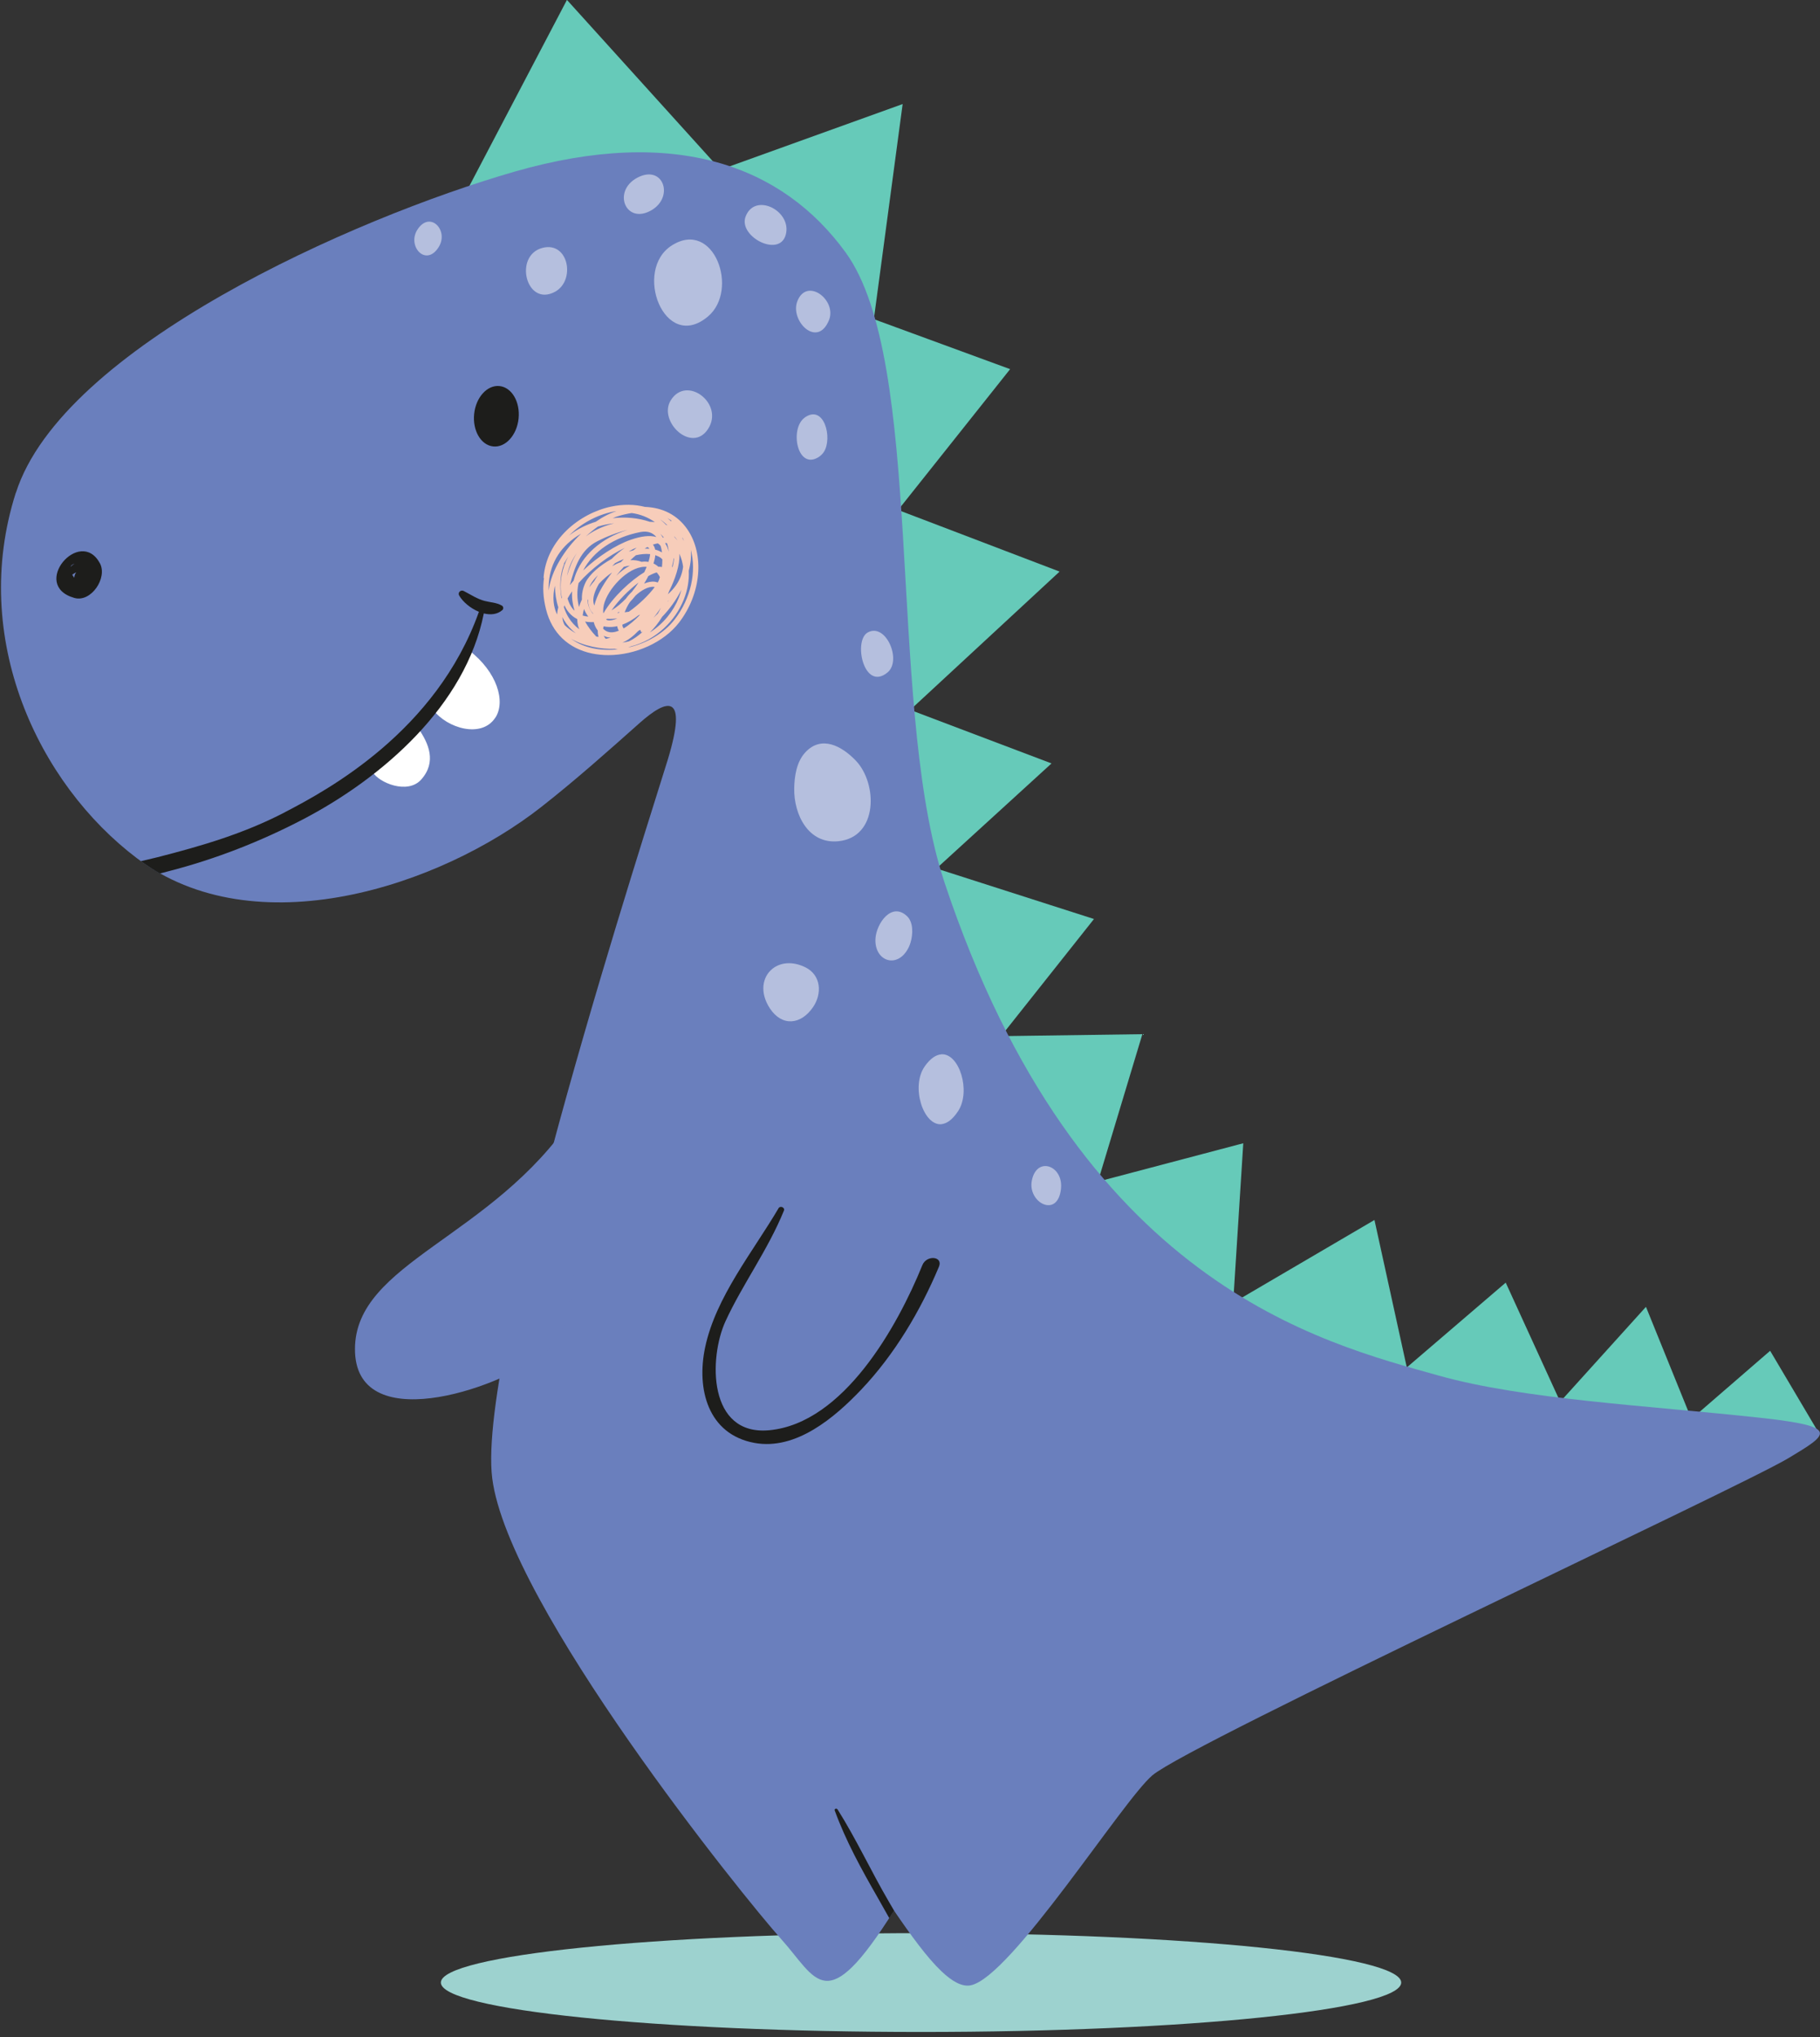 <svg width="328" height="367" viewBox="0 0 328 367" fill="none" xmlns="http://www.w3.org/2000/svg">
<rect x="0" y="0" width="328" height="367" fill="#333333" stroke="none"/>
<path d="M165.988 366.06C213.781 366.06 252.524 362.075 252.524 357.159C252.524 352.244 213.781 348.259 165.988 348.259C118.196 348.259 79.453 352.244 79.453 357.159C79.453 362.075 118.196 366.06 165.988 366.06Z" fill="#9DD2CF"/>
<path d="M102.191 0L129.838 30.567L162.674 18.745L157.484 57.499L169.662 61.962L182.045 66.502L169.662 82.072L161.858 91.878L169.662 94.85L190.958 102.973L169.662 122.687L164.039 127.89L169.662 130.02L189.505 137.531L169.662 155.639L168.77 156.455L169.662 156.748L197.156 165.56L180.412 186.664L205.878 186.307L197.87 212.87L224.063 205.958L222.239 234.701L247.705 219.781L253.533 246.344L271.36 231.067L281.179 252.529L296.634 235.428L304.821 255.627L319.014 243.347L327.749 258.088C327.749 258.088 247.335 279.461 200.765 228.159C186.572 212.525 176.676 194.061 169.637 175.2C153.569 132.162 152.383 87.122 149.093 69.154C144.362 43.319 119.254 28.042 82.872 36.777L102.153 0.025L102.191 0Z" fill="#66CAB9"/>
<path d="M2.865 88.78C11.23 62.587 63.629 39.302 92.729 30.924C121.842 22.558 141.123 29.967 152.396 45.474C166.678 65.125 159.932 125.085 169.662 157.22C169.84 157.819 170.032 158.419 170.223 158.993C194.35 231.373 238.153 241.868 259.27 247.81C274.649 252.133 297.208 253.23 317.216 255.411C331.791 257.005 329.585 258.318 322.304 262.692C313.301 268.086 214.6 313.994 207.688 319.821C202.371 324.297 182.222 356.203 174.941 357.656C173.398 357.962 171.613 356.981 169.649 355.106C167.086 352.67 164.204 348.717 161.118 344.19C148.748 363.841 147.295 356.56 140.74 349.278C134.186 341.997 91.619 289.242 88.712 266.326C85.804 243.411 117.187 147.273 120.362 136.804C123.997 124.792 120.286 125.799 115.274 130.249C109.485 135.401 103.695 140.553 97.6 145.335C79.186 159.809 45.891 170.635 24.684 154.619C6.857 141.152 -5.513 114.96 2.852 88.767L2.865 88.78Z" fill="#6A7FBD"/>
<g opacity="0.5">
<path d="M172.694 200.13C171.661 201.724 170.616 202.426 169.659 202.515V189.929C172.898 189.737 175.002 196.56 172.694 200.13Z" fill="white"/>
<path d="M191.214 214.081C191.214 214.081 191.214 214.119 191.214 214.132C190.653 219.577 185.157 216.657 185.96 212.666C186.84 208.241 191.609 209.962 191.214 214.081Z" fill="white"/>
</g>
<path d="M103.274 201.214C103.274 201.214 107.278 236.869 98.173 243.781C89.081 250.692 63.972 258.701 63.972 243.054C63.972 227.407 88.711 223.046 103.274 201.214Z" fill="#6A7FBD"/>
<path d="M140.295 217.677C140.614 217.142 141.507 217.524 141.277 218.098C138.395 225.188 133.817 231.36 130.757 238.004C127.709 244.635 127.569 258.726 138.676 257.655C152.027 256.367 161.744 238.986 166.233 227.905C166.998 226.03 170.008 226.311 169.217 228.198C165.863 236.193 161.209 244.023 155.215 250.335C150.459 255.334 143.471 261.328 135.947 259.938C127.582 258.382 125.478 250.233 127.084 242.697C129.01 233.643 135.679 225.533 140.295 217.69V217.677Z" fill="#1D1D1B"/>
<path d="M13.398 107.717C16.433 108.584 19.417 104.082 18.001 101.468C14.405 94.824 5.351 105.434 13.398 107.717ZM13.015 103.534C13.245 103.355 13.5 103.215 13.768 103.088C13.742 103.126 13.691 103.164 13.666 103.202C13.487 103.483 13.411 103.776 13.385 104.082C13.245 103.891 13.117 103.713 13.015 103.521V103.534ZM12.709 102.106C12.76 101.978 12.837 101.863 12.977 101.774C13.117 101.672 13.27 101.596 13.423 101.545C13.168 101.71 12.926 101.889 12.709 102.106Z" fill="#1D1D1B"/>
<path d="M98.037 104.133C97.807 105.765 97.858 107.627 98.407 109.782C99.465 114.016 102.411 116.834 106.695 117.727C107.652 117.918 108.634 118.02 109.629 118.02C114.474 118.02 119.588 115.763 122.368 112.167C126.385 106.964 127.01 99.886 123.86 95.334C122.113 92.809 119.447 91.432 116.234 91.317C114.385 90.845 112.319 90.807 110.139 91.266C104.451 92.465 98.445 97.26 97.96 104.12H98.037V104.133ZM111.171 92.057C109.947 92.439 108.647 93.102 107.371 93.995C105.765 94.492 104.222 95.232 102.883 96.227C102.781 96.303 102.666 96.392 102.551 96.482C104.719 94.288 107.563 92.796 110.33 92.21C110.61 92.146 110.891 92.108 111.159 92.069L111.171 92.057ZM122.801 106.262C122.674 106.734 122.521 107.219 122.329 107.703C121.373 110.088 119.562 112.383 117.114 113.939C117.522 113.531 117.905 113.11 118.249 112.677C118.67 112.154 119.027 111.631 119.333 111.121C120.659 109.756 121.87 108.086 122.801 106.262ZM120.366 108.367C120.366 108.367 120.378 108.303 120.378 108.277C120.429 108.239 120.468 108.201 120.519 108.162C120.468 108.226 120.417 108.303 120.366 108.367ZM119.881 97.808C119.996 97.821 120.098 97.833 120.2 97.859C120.366 98.318 120.481 98.841 120.506 99.402C120.404 98.853 120.2 98.382 119.945 97.986C119.932 97.923 119.907 97.859 119.881 97.795V97.808ZM118.351 103.113C118.555 103.355 118.759 103.635 118.925 103.967C118.874 104.12 118.835 104.26 118.784 104.413C118.733 104.579 118.644 104.745 118.542 104.936C118.351 104.872 118.172 104.821 118.007 104.796C117.382 104.719 116.719 104.86 116.081 105.14C116.361 104.694 116.604 104.26 116.795 103.865C116.808 103.84 116.821 103.814 116.833 103.789C116.859 103.776 116.897 103.75 116.923 103.738C117.522 103.406 117.981 103.227 118.351 103.125V103.113ZM117.165 99.823C117.139 100.218 117.037 100.69 116.872 101.225C116.476 101.162 116.055 101.149 115.622 101.213C114.997 100.97 114.308 100.868 113.607 100.919C113.939 100.601 114.27 100.307 114.602 100.027C115.38 99.848 116.298 99.733 117.165 99.823ZM116.527 98.841C116.413 98.841 116.298 98.841 116.183 98.841C116.349 98.726 116.515 98.637 116.68 98.547C116.782 98.598 116.859 98.65 116.935 98.726C116.961 98.764 116.999 98.802 117.025 98.853C116.872 98.853 116.706 98.841 116.54 98.841H116.527ZM113.518 101.901C112.651 102.348 111.822 102.985 111.069 103.712C111.503 103.164 111.962 102.628 112.421 102.118C112.804 102.003 113.161 101.939 113.518 101.901ZM111.898 101.264C111.388 101.442 110.865 101.684 110.33 101.99C110.496 101.812 110.661 101.633 110.84 101.455C111.363 101.174 111.898 100.919 112.434 100.703C112.255 100.881 112.077 101.072 111.898 101.264ZM113.301 99.376C113.773 99.07 114.206 98.841 114.576 98.726C114.627 98.713 114.678 98.688 114.729 98.675C114.525 98.828 114.334 98.981 114.13 99.147C114.117 99.147 114.092 99.147 114.066 99.159C113.811 99.223 113.543 99.3 113.288 99.376H113.301ZM119.091 109.476C118.95 109.807 118.772 110.165 118.568 110.522C118.3 110.789 118.032 111.044 117.764 111.287C118.236 110.738 118.683 110.126 119.091 109.476ZM117.777 101.506C117.93 101.009 118.058 100.499 118.096 100.014C118.44 100.129 118.772 100.282 119.078 100.498C119.193 100.575 119.282 100.69 119.371 100.779C119.371 101.238 119.345 101.697 119.294 102.156C119.103 102.105 118.899 102.08 118.67 102.105C118.389 101.863 118.096 101.659 117.777 101.519V101.506ZM113.352 110.203C113.097 110.241 112.829 110.279 112.574 110.305C112.816 109.68 113.135 109.03 113.531 108.456C113.888 108.086 114.219 107.691 114.538 107.295C115.52 106.39 116.833 105.599 117.879 105.727C117.917 105.727 117.943 105.752 117.994 105.752C116.948 107.181 115.125 108.94 113.352 110.19V110.203ZM110.215 109.948C111.465 108.137 113.301 106.301 115.074 104.949C114.717 105.523 114.308 106.084 113.875 106.619C113.454 107.015 113.084 107.436 112.817 107.818C112.817 107.818 112.816 107.831 112.804 107.844C112 108.673 111.133 109.399 110.228 109.948H110.215ZM111.286 111.402C110.585 111.708 109.973 111.835 109.501 111.733C109.412 111.708 109.322 111.669 109.246 111.631C109.259 111.593 109.271 111.555 109.297 111.529C109.335 111.516 109.386 111.491 109.437 111.478C110.049 111.516 110.687 111.478 111.299 111.414L111.286 111.402ZM108.787 110.432C108.787 110.432 108.736 110.42 108.71 110.407C108.698 110.139 108.71 109.833 108.736 109.489C109.016 106.836 112.434 102.73 115.558 102.169C115.788 102.131 116.005 102.105 116.209 102.105C116.323 102.105 116.438 102.105 116.54 102.131C116.413 102.437 116.272 102.756 116.119 103.087C113.76 104.515 110.457 107.512 108.787 110.432ZM107.333 108.315C107.244 108.583 107.167 108.838 107.104 109.093C107.04 108.928 106.989 108.736 106.951 108.52C106.798 107.614 107.218 106.415 107.945 105.166C108.328 104.745 108.749 104.35 109.195 103.967C109.565 103.661 109.935 103.38 110.304 103.138C109.004 104.809 107.907 106.619 107.333 108.315ZM106.211 105.778C106.275 105.638 106.338 105.485 106.402 105.344C106.683 104.783 107.155 104.197 107.767 103.623C107.512 103.98 107.282 104.35 107.078 104.707C106.772 105.051 106.479 105.408 106.211 105.791V105.778ZM106.874 110.496C106.874 110.496 106.874 110.573 106.874 110.598C106.823 110.534 106.759 110.458 106.708 110.394C106.224 109.744 105.943 108.966 105.867 108.162C105.892 108.099 105.93 108.022 105.969 107.958C105.969 108.201 105.969 108.443 106.007 108.673C106.147 109.489 106.453 110.075 106.861 110.496H106.874ZM107.869 114.73C107.728 114.717 107.588 114.704 107.461 114.679C106.632 113.812 105.969 112.906 105.446 111.975C105.79 112.039 106.16 112.077 106.53 112.077C106.683 112.077 106.848 112.077 107.002 112.065C107.129 112.575 107.333 113.047 107.639 113.467C107.665 113.506 107.69 113.544 107.728 113.582C107.728 113.837 107.728 114.092 107.779 114.334C107.805 114.462 107.83 114.589 107.881 114.73H107.869ZM105.012 110.891C105.051 110.509 105.14 110.114 105.254 109.705C105.42 110.152 105.65 110.573 105.93 110.955C105.956 110.993 105.994 111.044 106.032 111.083C105.663 111.057 105.331 110.981 105.012 110.891ZM104.885 107.971C104.668 108.43 104.489 108.889 104.349 109.348C103.979 107.92 103.954 106.466 104.273 105.038C106.568 102.424 109.82 100.001 112.6 98.701C111.847 99.211 111.018 99.899 110.228 100.69C108.073 101.876 106.262 103.457 105.535 104.911C105.051 105.905 104.834 106.951 104.872 107.971H104.885ZM104.387 113.353C103.635 112.791 102.972 112.077 102.449 111.21C102.092 110.636 101.837 110.012 101.62 109.374C101.658 109.272 101.684 109.17 101.722 109.055C101.939 109.54 102.207 109.973 102.526 110.343C102.946 110.84 103.444 111.236 104.03 111.529C104.03 111.912 104.081 112.294 104.158 112.651C104.209 112.881 104.298 113.123 104.4 113.353H104.387ZM103.533 110.012C103.431 109.922 103.342 109.833 103.252 109.718C102.819 109.208 102.5 108.558 102.283 107.818C102.513 107.397 102.793 106.964 103.099 106.53C103.036 107.691 103.189 108.851 103.533 109.999V110.012ZM102.181 103.75C102.475 102.233 103.074 100.856 103.954 99.644C103.15 100.894 102.615 102.309 102.181 103.75ZM107.652 97.502C109.233 96.698 111.146 95.933 113.097 95.462C108.366 96.928 104.795 100.09 103.546 104.031C103.482 104.222 103.431 104.413 103.38 104.605C103.15 104.872 102.921 105.14 102.704 105.408C103.546 102.195 104.604 99.058 107.639 97.514L107.652 97.502ZM105.522 96.686C106.249 96.01 107.002 95.398 107.754 94.862C108.71 94.569 109.692 94.377 110.687 94.275C110.508 94.314 110.33 94.365 110.151 94.416C108.392 94.9 106.823 95.678 105.51 96.686H105.522ZM118.007 94.059C117.7 94.02 117.394 94.008 117.088 93.995C115.023 93.294 112.702 93.09 110.419 93.357C110.789 93.192 111.159 93.051 111.529 92.949C112.319 92.707 113.084 92.541 113.837 92.427C115.303 92.605 116.77 93.179 118.019 94.059H118.007ZM118.249 96.737C117.101 96.405 115.558 96.584 113.645 97.247C111.006 98.165 107.741 100.269 105.101 102.768C106.874 99.338 110.687 96.749 115.443 95.844C116.617 95.627 117.56 95.908 118.236 96.686C118.236 96.686 118.249 96.711 118.262 96.724L118.249 96.737ZM118.886 98.152C118.95 98.216 119.014 98.292 119.065 98.369C119.167 98.739 119.256 99.121 119.307 99.517C118.925 99.3 118.529 99.121 118.07 99.007C118.007 98.662 117.879 98.356 117.662 98.114C117.968 98.012 118.262 97.948 118.542 97.884C118.67 97.961 118.784 98.05 118.899 98.152H118.886ZM119.001 96.176C119.231 96.38 119.46 96.596 119.639 96.839C119.575 96.839 119.511 96.839 119.46 96.851C119.32 96.609 119.18 96.38 119.001 96.176ZM119.014 93.6C119.473 93.906 119.907 94.263 120.302 94.645C120.213 94.607 120.111 94.569 120.009 94.531C119.932 94.441 119.856 94.365 119.779 94.288C119.537 94.046 119.269 93.817 119.001 93.6H119.014ZM121.029 93.804L120.94 93.918C120.736 93.714 120.519 93.523 120.289 93.345C120.544 93.485 120.786 93.638 121.029 93.804ZM121.475 100.588C121.437 101.111 121.335 101.672 121.195 102.258C121.169 102.156 121.156 102.067 121.131 101.965C121.271 101.493 121.348 101.034 121.399 100.588H121.475ZM122.1 97.362C121.934 97.157 121.743 96.953 121.564 96.762C121.539 96.711 121.513 96.647 121.488 96.596C121.705 96.826 121.922 97.081 122.1 97.362ZM122.457 99.784C122.776 100.511 123.005 101.289 123.107 102.105C122.967 103.304 122.534 104.439 121.794 105.485C121.399 106.046 120.914 106.568 120.366 107.053C120.455 106.849 120.544 106.632 120.621 106.428C121.628 104.439 122.559 101.799 122.444 99.784H122.457ZM123.248 97.451C123.158 97.272 123.069 97.094 122.967 96.928L123.031 96.89C123.107 97.081 123.184 97.26 123.248 97.438V97.451ZM113.212 116.655C113.365 116.604 113.518 116.528 113.671 116.464C118.338 115.265 121.717 111.771 123.209 108.06C123.936 106.275 124.217 104.503 124.128 102.832C124.306 102.156 124.434 101.468 124.497 100.792C124.548 100.18 124.548 99.606 124.497 99.045C125.543 102.985 124.523 107.793 121.603 111.58C119.677 114.079 116.553 115.89 113.212 116.655ZM112.179 115.775C113.237 115.304 114.181 114.564 115.023 113.671C115.035 113.671 115.048 113.659 115.061 113.646C115.163 113.595 115.265 113.518 115.367 113.455L115.596 113.926C115.686 113.888 115.775 113.824 115.864 113.786C115.035 114.539 114.168 115.151 113.365 115.533C112.982 115.635 112.587 115.712 112.179 115.775ZM112.153 112.536C113.148 112.167 114.143 111.58 115.086 110.828C115.176 110.802 115.252 110.777 115.341 110.764C114.41 111.733 113.39 112.613 112.408 113.2C112.408 113.2 112.396 113.187 112.383 113.174C112.255 113.034 112.179 112.817 112.153 112.549V112.536ZM111.529 110.407C111.439 110.407 111.337 110.42 111.248 110.432C111.376 110.343 111.49 110.267 111.605 110.177C111.579 110.254 111.554 110.33 111.529 110.407ZM111.529 113.62C111.171 113.761 110.814 113.863 110.47 113.901C109.769 113.977 109.182 113.761 108.698 113.263C108.71 113.123 108.749 112.983 108.787 112.83C109.437 112.97 110.139 112.996 110.865 112.881C110.993 112.855 111.108 112.842 111.235 112.804C111.286 113.11 111.376 113.391 111.529 113.62ZM110.049 114.87C109.756 114.959 109.463 115.023 109.169 115.087C109.016 114.921 108.902 114.743 108.812 114.538C109.195 114.743 109.603 114.845 110.049 114.87ZM102.985 115.112C103.979 115.699 105.242 116.171 106.798 116.515C108.188 116.821 109.527 116.936 110.789 116.885C110.929 116.91 111.082 116.936 111.235 116.961C111.274 116.961 111.312 116.961 111.35 116.974C109.845 117.14 108.328 117.089 106.9 116.796C105.408 116.49 104.094 115.916 102.985 115.125V115.112ZM101.352 111.159C101.442 111.338 101.531 111.529 101.633 111.695C102.22 112.664 102.946 113.455 103.788 114.092C102.997 113.659 102.322 113.161 101.76 112.613C101.518 112.167 101.378 111.695 101.352 111.172V111.159ZM101.658 101.595L101.607 101.57C101.862 101.136 102.13 100.703 102.411 100.269C101.837 101.327 101.429 102.475 101.212 103.712C100.957 105.115 100.983 106.479 101.263 107.678C101.238 107.729 101.225 107.78 101.199 107.831C100.766 105.561 100.995 103.215 101.671 101.595H101.658ZM99.758 107.219C99.784 106.658 99.873 106.084 100.013 105.523C100.013 106.836 100.217 108.162 100.613 109.399C100.498 109.833 100.422 110.279 100.396 110.7C99.899 109.667 99.682 108.494 99.758 107.219ZM98.879 106.403C98.751 102.552 100.307 99.274 103.444 96.979C103.852 96.673 104.285 96.405 104.719 96.15C101.773 98.968 99.35 102.756 98.879 106.39V106.403Z" fill="#F7CDBA"/>
<path d="M89.277 129.268C86.816 133.093 80.542 131.18 78.094 127.903C78.094 127.903 80.274 123.81 84.648 117.255C89.558 121.081 91.165 126.335 89.29 129.268H89.277Z" fill="white"/>
<path d="M75.897 140.451C73.436 143.18 68.258 140.999 67.162 139.086C67.162 139.086 71.803 134.725 75.349 131.167C77.261 133.896 78.74 137.275 75.897 140.451Z" fill="white"/>
<path d="M90.016 69.549C92.235 69.779 93.765 72.393 93.459 75.403C93.153 78.399 91.1 80.656 88.894 80.427C86.675 80.198 85.144 77.583 85.451 74.574C85.757 71.577 87.81 69.32 90.016 69.549Z" fill="#1D1D1B"/>
<g opacity="0.5">
<path d="M154.24 137.034C158.155 141.127 158.308 150.78 151.128 151.545C145.671 152.119 143.056 146.725 143.133 142.045C143.171 139.826 143.554 137.276 145.097 135.58C148.03 132.366 151.728 134.407 154.24 137.034Z" fill="white"/>
<path d="M139.195 174.538C140.598 173.403 142.766 173.097 145.137 174.257C147.994 175.66 148.172 179.001 146.553 181.398C144.372 184.625 140.955 184.982 138.761 181.679C136.861 178.797 137.397 175.979 139.195 174.538Z" fill="white"/>
<path d="M163.453 165.038C164.613 166.121 164.562 168.277 164.091 169.82C164.001 170.113 163.899 170.381 163.785 170.623C161.834 174.678 157.523 173.212 157.778 169.08C157.944 166.377 160.673 162.423 163.453 165.038Z" fill="white"/>
<path d="M166.649 192.11C167.694 190.631 168.727 189.993 169.671 189.942V202.528C166.381 202.822 164.111 195.706 166.649 192.123V192.11Z" fill="white"/>
<path d="M127.606 77.278C124.673 81.78 118.539 75.901 120.886 72.114C123.742 67.498 130.564 72.726 127.606 77.278Z" fill="white"/>
<path d="M121.1 44.199C128.661 39.442 133.265 52.207 127.603 57.002C119.773 63.633 114.009 48.649 121.1 44.199Z" fill="white"/>
<path d="M149.399 57.678C147.295 62.842 142.322 57.78 143.699 54.26C145.42 49.861 150.865 54.069 149.399 57.678Z" fill="white"/>
<path d="M114.866 32.008C119.482 29.573 121.548 35.387 117.468 37.836C112.8 40.616 110.25 34.456 114.866 32.008Z" fill="white"/>
<path d="M97.802 44.646C102.482 43.472 103.77 50.537 100.021 52.565C94.806 55.383 92.498 45.985 97.802 44.646Z" fill="white"/>
<path d="M79.057 44.518C76.749 48.191 73.293 44.327 75.244 41.343C77.514 37.874 80.944 41.521 79.057 44.518Z" fill="white"/>
<path d="M141.697 41.879C140.931 46.737 132.987 42.708 134.364 39.035C135.996 34.687 142.347 37.798 141.697 41.879Z" fill="white"/>
<path d="M145.037 75.212C148.543 72.751 150.099 78.999 148.454 81.448C148.237 81.767 147.97 82.034 147.651 82.264C143.71 84.929 142.218 77.201 145.037 75.225V75.212Z" fill="white"/>
<path d="M156.402 113.927C159.666 112.154 162.586 118.99 159.934 121.157C155.688 124.626 153.711 115.381 156.402 113.927Z" fill="white"/>
</g>
<path d="M51.346 146.317C58.997 142.351 78.635 131.767 86.311 110.216C84.794 109.591 83.404 108.43 82.754 107.283C82.448 106.747 83.047 106.186 83.57 106.467C84.82 107.104 86.005 107.92 87.37 108.265C88.467 108.545 89.436 108.532 90.443 109.094C90.724 109.247 90.788 109.68 90.545 109.897C89.627 110.7 88.416 110.815 87.192 110.509C83.901 127.125 68.892 140.158 54.559 147.63C46.895 151.622 38.797 154.784 30.432 156.939C29.896 157.079 29.361 157.22 28.825 157.36C27.652 156.697 26.505 155.945 25.382 155.141C26.377 154.912 27.359 154.682 28.341 154.44C36.426 152.374 43.924 150.181 51.346 146.329V146.317Z" fill="#1D1D1B"/>
<path d="M150.931 325.942C154.323 331.323 156.949 337.036 160.15 342.519C160.342 342.838 160.903 343.82 161.132 344.203C160.839 344.675 160.558 345.108 160.265 345.554C159.538 344.267 158.837 343.004 158.148 341.805C155.241 336.73 152.435 331.655 150.433 326.159C150.318 325.865 150.765 325.7 150.918 325.955L150.931 325.942Z" fill="#1D1D1B"/>
</svg>
